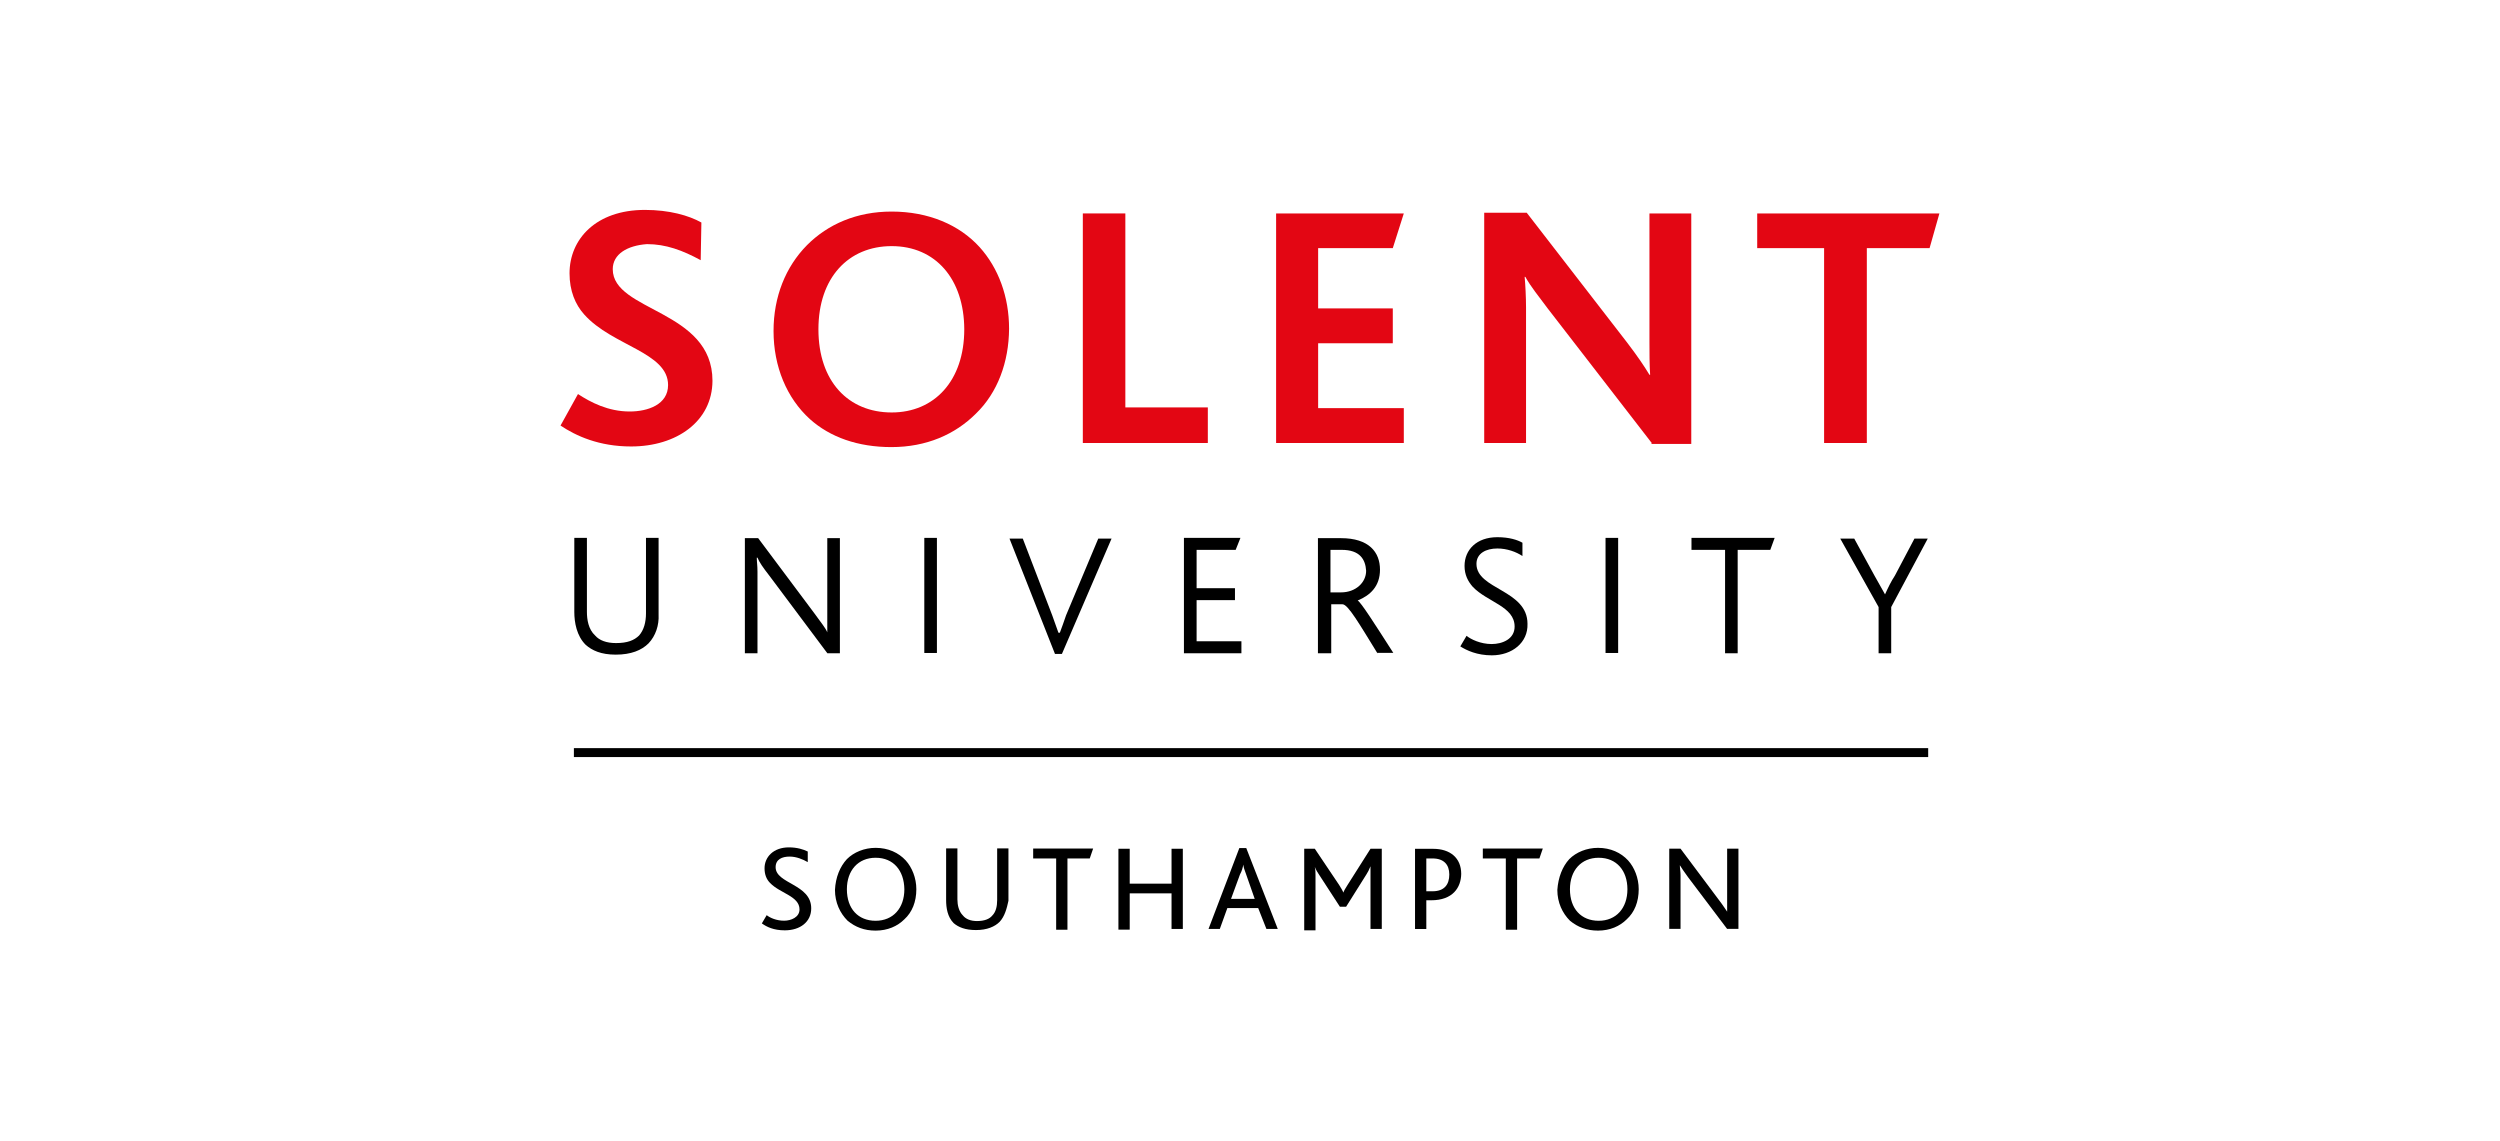 <?xml version="1.0" encoding="utf-8"?>
<!-- Generator: Adobe Illustrator 28.0.0, SVG Export Plug-In . SVG Version: 6.00 Build 0)  -->
<svg version="1.1" xmlns="http://www.w3.org/2000/svg" xmlns:xlink="http://www.w3.org/1999/xlink" x="0px" y="0px"
	 viewBox="0 0 361 164.7" style="enable-background:new 0 0 361 164.7;" xml:space="preserve">
<style type="text/css">
	.st0{fill:#231F20;}
	.st1{fill:#7F4199;}
	.st2{fill:#12294C;}
	.st3{fill:#B11F3D;}
	.st4{fill:#D92B35;}
	.st5{fill:#282425;}
	.st6{fill:#272324;}
	.st7{fill:#272323;}
	.st8{fill:#D92C35;}
	.st9{fill:#262223;}
	.st10{fill:#DA393A;}
	.st11{fill:#DB4541;}
	.st12{fill:#D92733;}
	.st13{fill:#FFF5F1;}
	.st14{fill:#DA413E;}
	.st15{fill:#D93237;}
	.st16{fill:#DA3A3B;}
	.st17{fill-rule:evenodd;clip-rule:evenodd;fill:#312783;}
	.st18{fill:#312783;}
	.st19{fill:#133759;}
	.st20{fill:none;stroke:#FFFFFF;stroke-width:0.74;}
	.st21{fill:#ACDDF7;}
	.st22{fill:#FFCF28;}
	.st23{fill:#FFFFFF;}
	.st24{fill:#E2A122;}
	.st25{fill:#E53421;}
	.st26{fill:#0097D5;}
	.st27{fill:#008A3B;}
	.st28{fill:#85BB25;}
	.st29{fill:#008D3C;}
	.st30{fill:#1B296B;}
	.st31{fill:url(#SVGID_1_);}
	.st32{fill:#2B2A29;}
	.st33{fill-rule:evenodd;clip-rule:evenodd;fill:#231F20;}
	.st34{filter:url(#Adobe_OpacityMaskFilter);}
	.st35{fill-rule:evenodd;clip-rule:evenodd;fill:#FFFFFF;}
	.st36{mask:url(#b_00000147202908081819944540000011123075591543539849_);fill-rule:evenodd;clip-rule:evenodd;fill:#231F20;}
	.st37{filter:url(#Adobe_OpacityMaskFilter_00000152985381691427827780000008570499489468497030_);}
	.st38{mask:url(#d_00000142892558725167343260000008230625351767279511_);fill-rule:evenodd;clip-rule:evenodd;fill:#BD2F37;}
	.st39{filter:url(#Adobe_OpacityMaskFilter_00000047054265252011586410000003631908994241215128_);}
	.st40{mask:url(#f_00000120547196515365468720000012795028362221060998_);fill-rule:evenodd;clip-rule:evenodd;fill:#BD2F37;}
	.st41{fill-rule:evenodd;clip-rule:evenodd;fill:#BD2F37;}
	.st42{filter:url(#Adobe_OpacityMaskFilter_00000103960920980571098790000005281522653194002872_);}
	.st43{mask:url(#h_00000049210890665865852000000008897538758084081078_);fill-rule:evenodd;clip-rule:evenodd;fill:#BD2F37;}
	.st44{fill:#006DA9;}
	.st45{fill:#C6C7C7;}
	.st46{fill:#636373;}
	.st47{fill:#252122;}
	.st48{fill:#262324;}
	.st49{fill:#252223;}
	.st50{fill:#626373;}
	.st51{fill:#2A2627;}
	.st52{fill:#2E2B2C;}
	.st53{fill:#2B2829;}
	.st54{fill:#646474;}
	.st55{fill:#646574;}
	.st56{fill:#2C2A2A;}
	.st57{fill:#666676;}
	.st58{fill:#686877;}
	.st59{fill:#6C6B7A;}
	.st60{fill:#F2F1F2;}
	.st61{fill:#D3D3D7;}
	.st62{fill:#B22526;}
	.st63{fill:#AFB4B9;}
	.st64{fill:#AFB5BA;}
	.st65{fill:#0B0B0B;}
	.st66{fill:#131212;}
	.st67{fill:#070707;}
	.st68{fill:#121212;}
	.st69{fill:#111010;}
	.st70{fill:#141313;}
	.st71{fill:#181716;}
	.st72{fill:#161515;}
	.st73{fill:#B1B6BB;}
	.st74{fill:#FBF3F2;}
	.st75{fill:#F9F5F5;}
	.st76{fill:#FBF2F1;}
	.st77{fill:#EED2D1;}
	.st78{fill:#F3E0DE;}
	.st79{fill:#F4E4E3;}
	.st80{fill:#EFD8D8;}
	.st81{fill:#EAC7C7;}
	.st82{fill:#F5EAEA;}
	.st83{fill:#F5F5F6;}
	.st84{fill:#B32627;}
	.st85{fill:#B32728;}
	.st86{fill:#B42829;}
	.st87{fill:#B83533;}
	.st88{fill:#B7302F;}
	.st89{fill:#1F1C1B;}
	.st90{fill:#F6F6F6;}
	.st91{fill:#FBFCFB;}
	.st92{fill:#C09E2E;}
	.st93{fill:#0D6E9F;}
	.st94{fill:#DD2928;}
	.st95{fill:#C09F2E;}
	.st96{fill:#116E9F;}
	.st97{fill:#DA2727;}
	.st98{fill:#372F24;}
	.st99{fill:#C3A02F;}
	.st100{fill:#090909;}
	.st101{fill:#166A92;}
	.st102{fill:#A19E9E;}
	.st103{fill:#F1F3F5;}
	.st104{fill:#F8F0ED;}
	.st105{fill:#F4F2F0;}
	.st106{fill:#E6E5E4;}
	.st107{fill:#BF2A28;}
	.st108{fill:#CA2727;}
	.st109{fill:#417AA3;}
	.st110{fill:#D64F3A;}
	.st111{fill:#D35946;}
	.st112{fill:#070808;}
	.st113{fill:#0A0A0A;}
	.st114{fill:#090808;}
	.st115{fill:#0E0E0E;}
	.st116{clip-path:url(#SVGID_00000019678846142917206450000001230356952489884853_);fill:#0091B9;}
	.st117{clip-path:url(#SVGID_00000019678846142917206450000001230356952489884853_);fill:#92278F;}
	.st118{fill:#F6F6F9;}
	.st119{fill:#293777;}
	.st120{fill:#35407D;}
	.st121{fill:#F1F2F6;}
	.st122{fill:#EFF0F4;}
	.st123{fill:#ECEDF3;}
	.st124{fill:#F3F3F7;}
	.st125{fill:#F4F3F7;}
	.st126{fill:#F5F5F8;}
	.st127{fill:#BECB30;}
	.st128{fill:#EFEFF4;}
	.st129{fill:#E7E7EE;}
	.st130{fill:#F0F1F6;}
	.st131{fill:#F9F9FB;}
	.st132{fill:#BFCC30;}
	.st133{fill:#26306D;}
	.st134{fill:#28316D;}
	.st135{fill:#27326F;}
	.st136{fill:#26306C;}
	.st137{fill:#2D3B79;}
	.st138{fill:#283877;}
	.st139{fill:#2B3A79;}
	.st140{fill:#293877;}
	.st141{fill:#283776;}
	.st142{fill:#125EA9;}
	.st143{fill:#165FA9;}
	.st144{fill:#1C60AA;}
	.st145{fill:#145FA9;}
	.st146{fill:#1B60A9;}
	.st147{fill:#1860A9;}
	.st148{fill:#195FA9;}
	.st149{fill:#2362AB;}
	.st150{fill:#0D5EA9;}
	.st151{fill:#252021;}
	.st152{fill:#242021;}
	.st153{fill:#232020;}
	.st154{fill:#242122;}
	.st155{fill:#282526;}
	.st156{fill:#EC3226;}
	.st157{fill:#FBFBFA;}
	.st158{fill:#2E2520;}
	.st159{fill:#2C2928;}
	.st160{fill:#F8E014;}
	.st161{fill:#F7DE1B;}
	.st162{fill:#F6DE19;}
	.st163{fill:#E73227;}
	.st164{fill:#0EA38A;}
	.st165{fill:#0BA48B;}
	.st166{fill:#0FA289;}
	.st167{fill:#FBDF14;}
	.st168{fill:#16233D;}
	.st169{fill:url(#SVGID_00000039103509265640110900000002792814254434174379_);}
	.st170{fill:url(#SVGID_00000114031344460305946250000008841701867546886282_);}
	.st171{fill:#0769AE;}
	.st172{fill:#D0CEB0;}
	.st173{fill:#A67941;}
	.st174{fill:#A21E22;}
	.st175{fill:#D21F2F;}
	.st176{fill:#E9E8DE;}
	.st177{fill:#563D3D;}
	.st178{fill:#771113;}
	.st179{fill:#004B6A;}
	.st180{clip-path:url(#SVGID_00000104681346286797587520000010165248286046914214_);}
	.st181{clip-path:url(#SVGID_00000131341312078480422060000015056095694211203762_);fill:#8E6D6A;}
	.st182{fill:none;stroke:#E1087F;stroke-width:0.218;stroke-miterlimit:10;}
	.st183{opacity:0.5;}
	.st184{clip-path:url(#SVGID_00000012447717673446992600000000438080756171768196_);}
	.st185{clip-path:url(#SVGID_00000075139028841248177120000010803400138912563345_);fill:#80252F;}
	.st186{fill:#D1AC61;}
	.st187{fill:none;stroke:#D1AC61;stroke-width:0.871;stroke-miterlimit:10;}
	.st188{clip-path:url(#SVGID_00000148623822949550857830000017976229541682786226_);}
	.st189{clip-path:url(#SVGID_00000117664717298325926270000008939903629490420157_);fill:#80252F;}
	.st190{fill:#D1685A;}
	.st191{clip-path:url(#SVGID_00000180356224774423182860000013300138349187780230_);}
	.st192{clip-path:url(#SVGID_00000168803455421018077270000005455675820133452222_);fill:#80252F;}
	.st193{fill:#173939;}
	.st194{fill:#2F3331;}
	.st195{fill:#64757D;}
	.st196{fill:#E2E3E1;}
	.st197{fill:#7E5B48;}
	.st198{fill:#A57A54;}
	.st199{fill:#ECE3E2;}
	.st200{fill:#3E3C33;}
	.st201{fill:#CC9280;}
	.st202{fill:#733B3C;}
	.st203{fill:#F7EBE7;}
	.st204{fill:#F6E8E5;}
	.st205{fill:#5C3826;}
	.st206{fill:#D0B790;}
	.st207{fill:#93594A;}
	.st208{fill:none;}
	.st209{fill:#B4A69F;}
	.st210{fill:#996C43;}
	.st211{fill:#B58F42;}
	.st212{fill:#F6DDB2;}
	.st213{fill:#008254;}
	.st214{fill:#006B48;}
	.st215{fill:#B78D71;}
	.st216{fill:#E1D080;}
	.st217{fill:#E1C170;}
	.st218{fill:#A1783F;}
	.st219{fill:#231715;}
	.st220{fill:#6A4C43;}
	.st221{fill:#B6B588;}
	.st222{fill:#E5D663;}
	.st223{fill:#F8EE95;}
	.st224{fill:#97663F;}
	.st225{fill:#77624F;}
	.st226{fill:#B4C6C0;}
	.st227{fill:#565E64;}
	.st228{fill:#D5D9D5;}
	.st229{fill:#A1A792;}
	.st230{fill:#AEA278;}
	.st231{fill:#576868;}
	.st232{fill:#6F929A;}
	.st233{fill:#173636;}
	.st234{fill:#EFEEED;}
	.st235{fill:#36403D;}
	.st236{fill:#A2393A;}
	.st237{fill:#CEBB7C;}
	.st238{fill:#E7E2C9;}
	.st239{fill:#71573A;}
	.st240{fill:#9A753D;}
	.st241{fill:#C39892;}
	.st242{fill:#C8A59C;}
	.st243{fill:#97615F;}
	.st244{fill:#BB8989;}
	.st245{fill:#68736D;}
	.st246{fill:#EAEDE8;}
	.st247{fill:#6C7E81;}
	.st248{fill:#ABBBB4;}
	.st249{fill:#0181BE;}
	.st250{fill:#056DB4;}
	.st251{fill:#8EB7CD;}
	.st252{fill:#C6E0EC;}
	.st253{fill:#BF782A;}
	.st254{fill:#4F424D;}
	.st255{fill:#74687E;}
	.st256{fill:#9C979C;}
	.st257{fill:#7E5A37;}
	.st258{fill:#0C5FAB;}
	.st259{fill:#213C75;}
	.st260{fill:#3177AB;}
	.st261{fill:#988161;}
	.st262{fill:#922F6C;}
	.st263{fill:#BE82A6;}
	.st264{fill:#656768;}
	.st265{fill:#083E62;}
	.st266{fill:#932F6C;}
	.st267{fill:#AD628F;}
	.st268{fill:#31006B;}
	.st269{fill:#3A4147;}
	.st270{fill:#002D55;}
	.st271{fill:#252C6A;}
	.st272{fill:#46C1BE;}
	.st273{fill:#333132;}
	.st274{fill:#0A0B0B;}
	.st275{fill:#161616;}
	.st276{fill:#0D0E0E;}
	.st277{fill:#0B0C0C;}
	.st278{fill:#0F0F10;}
	.st279{fill:#100F0F;}
	.st280{fill:#131413;}
	.st281{fill:#EFEDED;}
	.st282{fill:#D23B27;}
	.st283{fill:#1863A3;}
	.st284{fill:#1361A4;}
	.st285{fill:#E5D485;}
	.st286{fill:#DECE88;}
	.st287{fill:#959CB3;}
	.st288{fill:#E4D283;}
	.st289{fill:#E0CE85;}
	.st290{fill:#E1D286;}
	.st291{fill:#1A91D0;}
	.st292{fill:#381435;}
	.st293{fill:#612262;}
	.st294{fill:#632463;}
	.st295{fill:#0C7FA8;}
	.st296{fill:#535659;}
	.st297{fill:#535658;}
	.st298{fill:#56595A;}
	.st299{fill:#525557;}
	.st300{fill:#545759;}
	.st301{fill:#57585B;}
	.st302{fill:#5A5B5D;}
	.st303{fill:#015FBB;}
	.st304{fill:#3E5BC6;}
	.st305{fill:#5D6972;}
	.st306{fill:#BA2632;}
	.st307{fill:#BA2532;}
	.st308{fill:#5E6973;}
	.st309{fill:#5E6B76;}
	.st310{fill:#5F6B74;}
	.st311{fill:#F4F2F1;}
	.st312{fill:#F9F2F3;}
	.st313{fill:#F9F1F1;}
	.st314{fill:#F9F0EF;}
	.st315{fill:#F2EDEC;}
	.st316{fill:#EDE2E2;}
	.st317{fill:#F1EAE9;}
	.st318{fill:#BA2533;}
	.st319{fill:#232F60;}
	.st320{fill:#000F4D;}
	.st321{fill:#203232;}
	.st322{fill:#B39250;}
	.st323{fill:#1D3762;}
	.st324{fill:#B49554;}
	.st325{fill:#D9CAAB;}
	.st326{fill:#E2DCCA;}
	.st327{fill:#B39351;}
	.st328{fill:#1E3662;}
	.st329{fill:#1F3662;}
	.st330{fill:#223764;}
	.st331{fill:#B39253;}
	.st332{fill:#243B67;}
	.st333{fill:#E1D7C1;}
	.st334{fill:#BFBECA;}
	.st335{fill:#FFF8F3;}
	.st336{fill:#9C9BB0;}
	.st337{fill:#19385E;}
	.st338{fill:#18365C;}
	.st339{fill:#B7263C;}
	.st340{fill:#17365C;}
	.st341{fill:#15365B;}
	.st342{fill:#19385D;}
	.st343{fill:#B7243F;}
	.st344{fill:#1A3A5E;}
	.st345{fill:#BC384C;}
	.st346{fill:#1E3F63;}
	.st347{fill:#264467;}
	.st348{fill:#2F5172;}
	.st349{fill:#E52353;}
	.st350{fill:#211F1D;}
	.st351{fill:#282725;}
	.st352{fill:#262523;}
	.st353{fill:#2B2A28;}
	.st354{fill:#252422;}
	.st355{fill:#E02426;}
	.st356{fill:#5690CB;}
	.st357{fill:#BD7129;}
	.st358{fill:#BD732B;}
	.st359{fill:#E09E25;}
	.st360{fill:#D38C28;}
	.st361{fill:#F7BF15;}
	.st362{fill:#C37B33;}
	.st363{fill:#EBAD1F;}
	.st364{fill:#C27829;}
	.st365{fill:#F5BD17;}
	.st366{fill:#B55227;}
	.st367{fill:#B02E24;}
	.st368{fill:#205697;}
	.st369{fill:#F6F5F4;}
	.st370{fill:#CD8529;}
	.st371{fill:#F8F8F7;}
	.st372{fill:#C88029;}
	.st373{fill:#DDDDDC;}
	.st374{fill:#C3C2C2;}
	.st375{fill:#363635;}
	.st376{fill:#D2D2D2;}
	.st377{fill:#EDEDED;}
	.st378{fill:#CCCBCB;}
	.st379{fill:#2C2C6F;}
	.st380{fill:#2D2D6F;}
	.st381{fill:#EC3427;}
	.st382{fill:#ED3828;}
	.st383{fill:#2E2E70;}
	.st384{fill:#ED3B29;}
	.st385{fill:#ED3928;}
	.st386{fill:#EC3728;}
	.st387{fill:url(#SVGID_00000025430413653676710080000008110503059938228407_);}
	.st388{fill:url(#SVGID_00000093870758253442326630000001453949964076454016_);}
	.st389{fill:url(#SVGID_00000037661982104333241920000013523918216287062418_);}
	.st390{fill:url(#SVGID_00000176728904627655145650000016168493832508287149_);}
	.st391{fill:url(#SVGID_00000070813256268070924640000006519995083395245754_);}
	.st392{fill:url(#SVGID_00000054247300928399733870000018238551306390788019_);}
	.st393{fill:url(#SVGID_00000021102720558292894070000007969175491292059011_);}
	.st394{fill:url(#SVGID_00000168107837691070734310000006973614521660796313_);}
	.st395{fill:url(#SVGID_00000156568297113771484760000014765185827825463463_);}
	.st396{fill:url(#SVGID_00000018204976022468826640000015420700187931082137_);}
	.st397{fill:url(#SVGID_00000092453820771880920970000000349636800286461316_);}
	.st398{fill:url(#SVGID_00000157310076124958522990000015343356586541973437_);}
	.st399{fill:url(#SVGID_00000044884204691002109300000004245066600821143690_);}
	.st400{fill:url(#SVGID_00000096738731478619769100000017282482104459416986_);}
	.st401{fill:url(#SVGID_00000142895236338093454220000016703792847097945736_);}
	.st402{fill:url(#SVGID_00000107554669667708307010000012755145053293011337_);}
	.st403{fill:url(#SVGID_00000132773206274028686040000013116248592031876521_);}
	.st404{fill:url(#SVGID_00000123411561554125220540000012453530441957592235_);}
	.st405{fill:url(#SVGID_00000024723494057198676480000016249215579078184592_);}
	.st406{fill:url(#SVGID_00000126297182089820022170000001563937869254653581_);}
	.st407{fill:url(#SVGID_00000026161546682718111780000014903561158122263475_);}
	.st408{fill:url(#SVGID_00000180337712900362871970000009636702354552167610_);}
	.st409{fill:#3B3536;}
	.st410{fill:#292525;}
	.st411{fill:#2F2A2B;}
	.st412{fill:#332E2E;}
	.st413{fill:#2B2728;}
	.st414{fill:#F6F5F5;}
	.st415{fill:#F5F4F4;}
	.st416{fill:#3178BB;}
	.st417{fill:#2E2C2D;}
	.st418{fill:#292627;}
	.st419{fill:#2D2B2C;}
	.st420{fill:#2C292A;}
	.st421{fill:#323031;}
	.st422{fill:#312F30;}
	.st423{fill:#333133;}
	.st424{fill:#302D2F;}
	.st425{fill:#3B3A3C;}
	.st426{fill:#FBFBFB;}
	.st427{fill:#E12728;}
	.st428{fill:#1F1D1D;}
	.st429{fill:#1E1C1C;}
	.st430{fill:#222020;}
	.st431{fill:#232222;}
	.st432{fill:#0A0A09;}
	.st433{fill:#686564;}
	.st434{fill:#1A1918;}
	.st435{fill:#181717;}
	.st436{fill:#201F1F;}
	.st437{fill:#1C1B1B;}
	.st438{fill:#1B1919;}
	.st439{fill:#201E1E;}
	.st440{fill:#151414;}
	.st441{fill:#2A2828;}
	.st442{fill:#FBF2F0;}
	.st443{fill:#FBF1F0;}
	.st444{fill:#FAECE9;}
	.st445{fill:#FBF0ED;}
	.st446{fill:#E1312D;}
	.st447{fill:#163C65;}
	.st448{fill:#173C65;}
	.st449{fill:#535F80;}
	.st450{fill:#7E87A2;}
	.st451{fill:#9DA0B5;}
	.st452{fill:#183D66;}
	.st453{fill:#183C65;}
	.st454{fill:#143C65;}
	.st455{fill:#193D66;}
	.st456{fill:#173D65;}
	.st457{fill:#FBF9FA;}
	.st458{fill:#FBFCFF;}
	.st459{fill:#D92238;}
	.st460{fill:#D92237;}
	.st461{fill:#D92338;}
	.st462{fill:#FCF1EF;}
	.st463{fill:#FAEDEA;}
	.st464{fill:#E12226;}
	.st465{fill:#E12527;}
	.st466{fill:#E12427;}
	.st467{fill:#E02026;}
	.st468{fill:#E02828;}
	.st469{fill:#FFF9F8;}
	.st470{fill:#FFF5F3;}
	.st471{fill:#FFF4F1;}
	.st472{fill:#FFF6F3;}
	.st473{fill:#FFF2ED;}
	.st474{fill:#FCE6E0;}
	.st475{fill:#E1332D;}
	.st476{fill:#F9DBD2;}
	.st477{fill:#FAE2DA;}
	.st478{fill:#F9D7CB;}
	.st479{fill:#FCEFEA;}
	.st480{fill:#F4B4AD;}
	.st481{fill:#E02B2A;}
	.st482{fill:#E13B32;}
	.st483{fill:#E13630;}
	.st484{fill:#EC7B7B;}
	.st485{fill:#722A79;}
	.st486{fill:#722B79;}
	.st487{fill:#AB96AE;}
	.st488{fill:#AC97AE;}
	.st489{fill:#AB97AE;}
	.st490{fill:#742E7A;}
	.st491{fill:#732F7A;}
	.st492{fill:#75327C;}
	.st493{fill:#FBF9FB;}
	.st494{fill:#F9F6F9;}
	.st495{fill:#F9F7FA;}
	.st496{fill:#FBF8FA;}
	.st497{fill:#F7F4F8;}
	.st498{fill:#E92625;}
	.st499{fill:#200806;}
	.st500{fill:#1D1D1D;}
	.st501{fill:#F6E215;}
	.st502{fill:#D24026;}
	.st503{fill:#ED3A24;}
	.st504{fill:#EE4923;}
	.st505{fill:#471211;}
	.st506{fill:#EF5822;}
	.st507{fill:#F06822;}
	.st508{fill:#5D0E0D;}
	.st509{fill:#F58B1E;}
	.st510{fill:#FBB813;}
	.st511{fill:#341110;}
	.st512{fill:#F7D90F;}
	.st513{fill:#CA2126;}
	.st514{fill:#981B1E;}
	.st515{fill:#F38020;}
	.st516{fill:#FAB016;}
	.st517{fill:#D52126;}
	.st518{fill:#F8A01B;}
	.st519{fill:#89191A;}
	.st520{fill:#B92025;}
	.st521{fill:#F9CA0F;}
	.st522{fill:#F17321;}
	.st523{fill:#A51E22;}
	.st524{fill:#751213;}
	.st525{fill:#F6961D;}
	.st526{fill:#E05C25;}
	.st527{fill:#28266B;}
	.st528{fill:#EC282B;}
	.st529{fill:#F8F7F9;}
	.st530{fill:#F7F7FA;}
	.st531{fill:#F6F6FA;}
	.st532{fill:#F5F4F7;}
	.st533{fill:#F8F8FB;}
	.st534{fill:#F1F1F5;}
	.st535{fill:#F2F2F7;}
	.st536{fill:#EFEEF3;}
	.st537{fill:#F1F0F5;}
	.st538{fill:#ECEBF2;}
	.st539{fill:#211C58;}
	.st540{fill:#1F1A51;}
	.st541{fill:#1E184F;}
	.st542{fill:#FFF6F5;}
	.st543{fill:#29266B;}
	.st544{fill:#2B296D;}
	.st545{fill:#EC2A2C;}
	.st546{fill:#EC2B2D;}
	.st547{fill:#FFF8F7;}
	.st548{fill:#E75253;}
	.st549{fill:#E33C3A;}
	.st550{fill:#EA4343;}
	.st551{fill:#E24748;}
	.st552{fill:#EB1C24;}
	.st553{fill:#3C3C3E;}
	.st554{fill:#3D3D3F;}
	.st555{fill:#404042;}
	.st556{fill:#3E3E40;}
	.st557{fill:#3F3E40;}
	.st558{fill:#3B3B3D;}
	.st559{fill:#3B3C3D;}
	.st560{fill:#444445;}
	.st561{fill:#393A3C;}
	.st562{fill:#3C3C3D;}
	.st563{fill:#3A3A3C;}
	.st564{fill:#4F4E4F;}
	.st565{fill:#3A3B3D;}
	.st566{fill:#38383A;}
	.st567{fill:#1A170F;}
	.st568{fill:#050505;}
	.st569{fill:#9D9EA2;}
	.st570{fill:#F38667;}
	.st571{fill:#D29F2B;}
	.st572{fill:#6F7074;}
	.st573{fill:#8D5540;}
	.st574{fill:#E2BD71;}
	.st575{fill:#ECD5A3;}
	.st576{fill:#EED8AB;}
	.st577{fill:#EACC8F;}
	.st578{fill:#9F8340;}
	.st579{fill:#E7C785;}
	.st580{fill:#E4C27D;}
	.st581{fill:#EACD94;}
	.st582{fill:#DFB65E;}
	.st583{fill:#CC9B2A;}
	.st584{fill:#D9AB42;}
	.st585{fill:#DCBB7A;}
	.st586{fill:#221D17;}
	.st587{fill:#B0B1B4;}
	.st588{fill:#F5EBD2;}
	.st589{fill:#E8E8E7;}
	.st590{fill:#BABBBF;}
	.st591{fill:#E85637;}
	.st592{fill:#848588;}
	.st593{fill:#ED373F;}
	.st594{fill:#1465A0;}
	.st595{fill:#1866A1;}
	.st596{fill:#1065A0;}
	.st597{fill:#0D65A0;}
	.st598{fill:#1265A0;}
	.st599{fill:#1B66A1;}
	.st600{fill:#1966A1;}
	.st601{fill:#1666A1;}
	.st602{fill:#2D357A;}
	.st603{fill:#B1862E;}
	.st604{fill:#363E7E;}
	.st605{fill:#333C7D;}
	.st606{fill:#A78238;}
	.st607{fill:#2F387A;}
	.st608{fill:#A27B2F;}
	.st609{fill:#343C80;}
	.st610{fill:#2D337E;}
	.st611{fill:#3B4480;}
	.st612{fill:#394284;}
	.st613{fill:#2B3474;}
	.st614{fill:#4E568C;}
	.st615{fill:#2F3780;}
	.st616{fill:#313876;}
	.st617{fill:#565E9A;}
	.st618{fill:#5E638E;}
	.st619{fill:#BB9D5D;}
	.st620{fill:#F4F3F5;}
	.st621{fill:#EDEDF0;}
	.st622{fill:#E4E3E6;}
	.st623{fill:#A7A4BF;}
	.st624{fill:#C7C8D7;}
	.st625{fill:#3D4273;}
	.st626{fill:#8D8AB3;}
	.st627{fill:#2C3380;}
	.st628{fill:#303650;}
	.st629{fill:#F9F9F9;}
	.st630{fill:#525455;}
	.st631{fill:#B1B2B1;}
	.st632{fill:#4FAF49;}
	.st633{fill:#55B04B;}
	.st634{fill:#4FAD48;}
	.st635{fill:#6FB55F;}
	.st636{fill:#66B65B;}
	.st637{fill:#50AF4A;}
	.st638{fill:#51AF49;}
	.st639{fill:#52B04A;}
	.st640{fill:#51AF4A;}
	.st641{fill:#52AF4A;}
	.st642{fill:#7FC077;}
	.st643{fill:#61B254;}
	.st644{fill:#59B14F;}
	.st645{fill:#58B14E;}
	.st646{fill:#C64128;}
	.st647{fill:#C64228;}
	.st648{fill:#0A243E;}
	.st649{fill:#0F2640;}
	.st650{fill:#0E253F;}
	.st651{fill:#0C253F;}
	.st652{fill:#0D263F;}
	.st653{fill:#102740;}
	.st654{fill:#112740;}
	.st655{fill:#122841;}
	.st656{fill:#132841;}
	.st657{fill:#3B444D;}
	.st658{fill:#3A434C;}
	.st659{fill:#39424B;}
	.st660{fill:#404750;}
	.st661{fill:#404851;}
	.st662{fill:#424951;}
	.st663{fill:#454C55;}
	.st664{fill:#3F4750;}
	.st665{fill:#414951;}
	.st666{fill:#434A52;}
	.st667{fill:#F0EFEF;}
	.st668{fill:#F1F0F1;}
	.st669{fill:#464D56;}
	.st670{fill:#221A18;}
	.st671{fill:#AD2581;}
	.st672{fill:#F8F8F8;}
	.st673{fill:#E31F24;}
	.st674{fill:#AA2480;}
	.st675{fill:#E6CE1B;}
	.st676{fill:#E01F24;}
	.st677{fill:#7E7E7E;}
	.st678{fill:#F2F1F1;}
	.st679{fill:#374C9B;}
	.st680{fill:#ECEBEA;}
	.st681{fill:#E8D019;}
	.st682{fill:#2A051F;}
	.st683{fill:#E3E2E2;}
	.st684{fill:#A6247E;}
	.st685{fill:#D91F24;}
	.st686{fill:#0E8944;}
	.st687{fill:#E1CA1D;}
	.st688{fill:#DBC623;}
	.st689{fill:#393513;}
	.st690{fill:#382726;}
	.st691{fill:#CBB829;}
	.st692{fill:#9E2378;}
	.st693{fill:#CFCFCE;}
	.st694{fill:#3D3E3E;}
	.st695{fill:#323333;}
	.st696{fill:#272010;}
	.st697{fill:#370800;}
	.st698{fill:#F4F4F4;}
	.st699{fill:#222223;}
	.st700{fill:#100E0E;}
	.st701{fill:#2E2E2F;}
	.st702{fill:#171616;}
	.st703{fill:#4D4D4F;}
	.st704{fill:#39393A;}
	.st705{fill:#666769;}
	.st706{fill:#B8BABA;}
	.st707{fill:#808183;}
	.st708{fill:#444446;}
	.st709{fill:#626365;}
	.st710{fill:#6C6D6F;}
	.st711{fill:#909293;}
	.st712{fill:#9A9C9D;}
	.st713{fill:#545355;}
	.st714{fill:#D9DADA;}
	.st715{fill:#7C7D7E;}
	.st716{fill:#757678;}
	.st717{fill:#5B5B5D;}
	.st718{fill:#87898A;}
	.st719{fill:#E0E0E0;}
	.st720{fill:#AEB0B1;}
	.st721{fill:#CACBCC;}
	.st722{fill:#A2A4A6;}
	.st723{fill:#D1D2D2;}
	.st724{fill:#E8E8E8;}
	.st725{fill:#EFEEEE;}
	.st726{fill:#C2C3C4;}
	.st727{fill:#113E5E;}
	.st728{fill:#1E9CD7;}
	.st729{fill:#123E5E;}
	.st730{fill:#184060;}
	.st731{fill:#244564;}
	.st732{fill:#2B4968;}
	.st733{fill:#304B6A;}
	.st734{fill:#284766;}
	.st735{fill:#435774;}
	.st736{fill:#50607C;}
	.st737{fill:#364E6D;}
	.st738{fill:#3C5270;}
	.st739{fill:#EEEEF1;}
	.st740{fill:#F6F5F7;}
	.st741{fill:#009D6E;}
	.st742{fill:#0E3836;}
	.st743{fill:#113936;}
	.st744{fill:#123937;}
	.st745{fill:#0F3836;}
	.st746{fill:#109F71;}
	.st747{fill:#113937;}
	.st748{fill:#0A9F70;}
	.st749{fill:#143A38;}
	.st750{fill:#14A072;}
	.st751{fill:#133A37;}
	.st752{fill:#0D3835;}
	.st753{fill:#FFC40A;}
	.st754{fill:#DA1F32;}
	.st755{fill:none;stroke:#FFFFFF;stroke-width:0.139;stroke-miterlimit:3.864;}
	.st756{fill:none;stroke:#FFFFFF;stroke-width:0.039;stroke-miterlimit:3.864;}
	.st757{fill:#232F65;}
	.st758{fill-rule:evenodd;clip-rule:evenodd;fill:#232F65;}
	.st759{fill-rule:evenodd;clip-rule:evenodd;fill:#FAB023;}
	.st760{fill:#612466;}
	.st761{fill:#211E1F;}
	.st762{fill:#642972;}
	.st763{fill:#CD2027;}
	.st764{fill:#221F1F;}
	.st765{fill:#F3C719;}
	.st766{fill:#A8AAAC;}
	.st767{fill:#067FAE;}
	.st768{fill:#BB2126;}
	.st769{fill:#E2087E;}
	.st770{fill:#7E2988;}
	.st771{fill:#C21E5C;}
	.st772{fill:#ED2F23;}
	.st773{fill-rule:evenodd;clip-rule:evenodd;fill:#942130;}
	.st774{fill-rule:evenodd;clip-rule:evenodd;fill:#F6FBFD;}
	.st775{fill:#1D1D1B;}
	.st776{fill:#E5263F;}
	.st777{fill:#002147;}
	.st778{fill:#A01C31;}
	.st779{fill:#D4942B;}
	.st780{fill-rule:evenodd;clip-rule:evenodd;}
	.st781{fill:#C82127;}
	.st782{fill:#F5C912;}
	.st783{fill:#B2B2B2;}
	.st784{fill:#CC353A;}
	.st785{fill:#232743;}
	.st786{fill:#212740;}
	.st787{fill:none;stroke:#231F20;stroke-miterlimit:10;}
	.st788{fill:#1E1B1A;}
	.st789{fill:#F5B219;}
	.st790{fill:#B7212C;}
	.st791{fill:#F1B11A;}
	.st792{fill:#B5212C;}
	.st793{fill:#31200A;}
	.st794{fill:#EFAF1B;}
	.st795{fill:#EEAD1D;}
	.st796{fill:#2F281A;}
	.st797{fill:#342C1A;}
	.st798{fill:#EAE8E8;}
	.st799{fill:#DDDCDB;}
	.st800{fill:#222120;}
	.st801{fill:#3B3C3C;}
	.st802{fill:#D59B22;}
	.st803{fill:#B3202B;}
	.st804{fill:#311509;}
	.st805{fill:#271206;}
	.st806{fill:#AC202A;}
	.st807{fill:#39180B;}
	.st808{fill:#462612;}
	.st809{fill:#E7A81F;}
	.st810{fill:#543F16;}
	.st811{fill:#01043B;}
	.st812{fill:#FFFAF8;}
	.st813{fill:#FFF9F6;}
	.st814{fill:#FFF8F6;}
	.st815{fill:#FBF3F0;}
	.st816{fill:#FBEEEB;}
	.st817{fill:#FBF1EF;}
	.st818{fill:#FFFBF9;}
	.st819{fill:#F9F1ED;}
	.st820{fill:#FBF1ED;}
	.st821{fill:#F9EBE8;}
	.st822{fill:#F9F0ED;}
	.st823{fill:#FBF1EE;}
	.st824{fill:#FBF6F4;}
	.st825{fill:#F9EEEB;}
	.st826{fill:#FBF7F5;}
	.st827{fill:#FAECE8;}
	.st828{fill:#FBF3F1;}
	.st829{fill:#FCEDEB;}
	.st830{fill:#E12A2A;}
	.st831{fill:#E12B2B;}
	.st832{fill:#E12327;}
	.st833{fill:#E12528;}
	.st834{fill:#E22F2F;}
	.st835{fill:#003B4A;}
	.st836{fill:#E30613;}
	.st837{fill:#003DA6;}
	.st838{fill:#130F3D;}
	.st839{fill:#005192;}
	.st840{fill:#CE0E2D;}
	.st841{fill:#2D2A26;}
	.st842{fill:#D82D2E;}
	.st843{fill:#542360;}
	.st844{fill:#292644;}
	.st845{clip-path:url(#SVGID_00000068652423734673144400000000342492712175137716_);}
	.st846{clip-path:url(#SVGID_00000095302473232199803700000002502593136431810228_);fill:#231F20;}
	.st847{fill:#EC3225;}
	.st848{fill:#22205F;}
	.st849{fill-rule:evenodd;clip-rule:evenodd;fill:#22205F;}
	.st850{clip-path:url(#SVGID_00000121250369915372293190000017729891719912622256_);}
	.st851{fill:#D63A4A;}
	.st852{fill:#F37021;}
	.st853{fill:#1C2B39;}
	.st854{clip-path:url(#SVGID_00000083082983520455891430000005977925128240902557_);fill:#FFFFFF;}
	.st855{clip-path:url(#SVGID_00000004538021769867574940000000299534237951988110_);fill:#FFFFFF;}
	.st856{fill:#224492;}
	.st857{fill:#234593;}
	.st858{fill:#322A29;}
	.st859{fill:#244694;}
	.st860{fill:#7185BB;}
	.st861{fill:#EB2A26;}
	.st862{fill:#21428D;}
	.st863{fill:#F1A933;}
	.st864{fill:#E72A26;}
	.st865{fill:#F2F0F0;}
	.st866{fill:#F7D0C1;}
	.st867{fill:#4B4748;}
	.st868{fill:#CFCBCB;}
	.st869{fill:#A1A1A1;}
	.st870{fill:#DEDCDC;}
	.st871{fill:#80AD3F;}
	.st872{fill:#DC9A32;}
	.st873{fill:#65863E;}
	.st874{fill:#494A58;}
	.st875{fill:#DC2B27;}
	.st876{fill:#7A372F;}
	.st877{fill:#97743C;}
	.st878{fill:#807E7E;}
	.st879{fill:#686666;}
	.st880{fill:#253D7E;}
	.st881{fill:#30337E;}
	.st882{fill:#2CA8E0;}
	.st883{fill:#01A44E;}
	.st884{fill:#FAEC21;}
	.st885{fill:#EA2027;}
	.st886{fill:#704B9C;}
</style>
<g id="Layer_2">
</g>
<g id="Layer_1">
	<g>
		<g>
			<path d="M113.33,134.34c-1.63,0-2.62-0.5-3.32-1l0.7-1.19c0.5,0.4,1.43,0.8,2.52,0.8c1,0,2.22-0.5,2.22-1.63
				c0-1.92-2.82-2.32-4.25-3.82c-0.5-0.5-0.8-1.19-0.8-2.12c0-1.63,1.29-3.02,3.52-3.02c1.19,0,2.12,0.3,2.72,0.6v1.53
				c-0.7-0.4-1.63-0.8-2.62-0.8c-1.09,0-2.02,0.4-2.02,1.53c0,2.42,5.14,2.42,5.14,5.94C117.15,133.11,115.55,134.34,113.33,134.34z
				"/>
			<path d="M122.29,124.06c1-1,2.52-1.63,4.15-1.63c1.82,0,3.32,0.7,4.35,1.82c0.9,1,1.53,2.52,1.53,4.15c0,1.82-0.6,3.32-1.73,4.35
				c-1,1-2.42,1.63-4.15,1.63c-1.63,0-2.92-0.5-4.05-1.43c-1.09-1.09-1.82-2.62-1.82-4.45
				C120.66,126.68,121.29,125.15,122.29,124.06z M126.44,123.86c-2.52,0-4.15,1.82-4.15,4.55c0,2.82,1.63,4.55,4.15,4.55
				c2.52,0,4.15-1.82,4.15-4.55C130.55,125.75,129.06,123.86,126.44,123.86z"/>
			<path d="M144.35,133.11c-0.7,0.7-1.82,1.19-3.42,1.19c-1.53,0-2.52-0.4-3.22-1c-0.9-0.9-1.09-2.22-1.09-3.32v-7.47h1.63v7.37
				c0,0.8,0.2,1.73,0.8,2.32c0.4,0.5,1.09,0.8,2.02,0.8c1.09,0,1.82-0.3,2.22-0.8c0.5-0.5,0.7-1.29,0.7-2.22v-7.47h1.63v7.56
				C145.38,131.19,145.08,132.32,144.35,133.11z"/>
			<path d="M157.36,123.96h-3.22v10.29h-1.63v-10.29h-3.32v-1.43h8.66L157.36,123.96z"/>
			<path d="M169.17,134.14V129h-6.04v5.24h-1.63v-11.68h1.63v5.04h6.04v-5.04h1.63v11.58H169.17L169.17,134.14z"/>
			<path d="M182.87,134.14l-1.19-3.02h-4.45l-1.09,3.02h-1.63l4.45-11.68h1l4.55,11.68H182.87z M179.95,126.28
				c-0.2-0.6-0.4-1-0.4-1.43l0,0c-0.1,0.4-0.2,0.9-0.5,1.43l-1.29,3.52h3.42L179.95,126.28z"/>
			<path d="M197.9,134.14v-7.86c0-0.4,0-0.7,0-1.19l0,0c-0.2,0.5-0.4,0.9-0.6,1.19l-2.92,4.65h-0.9l-3.02-4.65
				c-0.2-0.3-0.4-0.6-0.6-1.09l0,0c0.1,0.5,0.1,0.8,0.1,1.19v7.96h-1.63v-11.78h1.53l3.52,5.24c0.3,0.5,0.5,0.8,0.6,1.09l0,0
				c0.1-0.3,0.3-0.6,0.6-1.09l3.32-5.24h1.63v11.58H197.9z"/>
			<path d="M206.66,130h-0.7v4.15h-1.63v-11.58h2.62c2.42,0,4.05,1.29,4.05,3.62C210.97,128.17,209.78,130,206.66,130z
				 M206.86,123.96h-0.9v4.74h0.9c1.73,0,2.42-1,2.42-2.42C209.28,124.85,208.49,123.96,206.86,123.96z"/>
			<path d="M222.29,123.96h-3.22v10.29h-1.63v-10.29h-3.32v-1.43h8.66L222.29,123.96z"/>
			<path d="M226.6,124.06c1-1,2.52-1.63,4.15-1.63c1.82,0,3.32,0.7,4.35,1.82c0.9,1,1.53,2.52,1.53,4.15c0,1.82-0.6,3.32-1.73,4.35
				c-1,1-2.42,1.63-4.15,1.63c-1.63,0-2.92-0.5-4.05-1.43c-1.09-1.09-1.82-2.62-1.82-4.45C225.01,126.68,225.61,125.15,226.6,124.06
				z M230.85,123.86c-2.52,0-4.15,1.82-4.15,4.55c0,2.82,1.63,4.55,4.15,4.55c2.52,0,4.15-1.82,4.15-4.55
				C235,125.75,233.47,123.86,230.85,123.86z"/>
			<path d="M249.4,134.14l-5.64-7.47c-0.6-0.8-0.9-1.29-1.19-1.73l0,0c0,0.4,0.1,0.9,0.1,1.43v7.76h-1.63v-11.58h1.63l5.44,7.27
				c0.7,0.9,1,1.43,1.29,1.82l0,0c0-0.4,0-0.9,0-1.53v-7.56h1.63v11.58H249.4L249.4,134.14z"/>
		</g>
		<g>
			<path d="M93.65,92.9c-1,1-2.52,1.63-4.74,1.63c-2.12,0-3.42-0.6-4.35-1.43c-1.29-1.29-1.63-3.22-1.63-4.74V77.67h1.82v10.68
				c0,1.09,0.2,2.52,1.19,3.42c0.6,0.7,1.63,1.09,3.02,1.09c1.63,0,2.62-0.4,3.32-1.09c0.7-0.8,1-1.92,1-3.22V77.67h1.82v11.08
				C95.18,90.28,94.68,91.81,93.65,92.9"/>
			<path d="M119.47,94.33l-8.36-11.18c-1-1.29-1.43-1.92-1.73-2.62h-0.1c0,0.6,0.1,1.09,0.1,2.02v11.78h-1.82V77.71h1.92l8.06,10.78
				c1.09,1.53,1.63,2.12,1.92,2.82l0,0c0-0.6,0-1.09,0-2.02V77.71h1.82v16.62H119.47z"/>
			<rect x="133.47" y="77.67" width="1.82" height="16.62"/>
			<path d="M153.34,94.43h-1l-6.57-16.66h1.92l4.25,11.08c0.3,0.8,0.6,1.73,0.9,2.52h0.2c0.3-0.8,0.6-1.63,0.9-2.52l4.65-11.08h1.92
				L153.34,94.43z"/>
			<polygon points="170.96,94.33 170.96,77.67 179.12,77.67 178.43,79.4 172.79,79.4 172.79,84.94 178.33,84.94 178.33,86.66 
				172.79,86.66 172.79,92.6 179.26,92.6 179.26,94.33 			"/>
			<path d="M198.9,94.33c-2.62-4.25-4.25-7.07-5.04-7.07h-1.63v7.07h-1.92V77.71h3.32c4.05,0,5.64,2.02,5.64,4.55
				c0,2.42-1.43,3.72-3.22,4.45l0,0c0.5,0.3,2.42,3.32,5.14,7.56h-2.32v0.07H198.9z M193.75,79.4h-1.63v6.14h1.53
				c2.12,0,3.62-1.43,3.62-3.12C197.17,80.79,196.38,79.4,193.75,79.4"/>
			<path d="M215.42,94.63c-2.12,0-3.62-0.7-4.55-1.29l0.9-1.53c0.6,0.5,2.02,1.19,3.62,1.19c1.53,0,3.32-0.7,3.32-2.52
				c0-2.92-3.92-3.52-6.04-5.74c-0.7-0.8-1.19-1.73-1.19-3.02c0-2.32,1.73-4.15,4.74-4.15c1.73,0,2.92,0.4,3.62,0.8v1.92
				c-0.9-0.6-2.22-1.09-3.62-1.09c-1.63,0-3.02,0.7-3.02,2.22c0,3.72,7.37,3.72,7.37,8.66C220.66,92.8,218.34,94.63,215.42,94.63"/>
			<rect x="231.84" y="77.67" width="1.82" height="16.62"/>
			<polygon points="255.63,79.4 250.92,79.4 250.92,94.33 249.1,94.33 249.1,79.4 244.25,79.4 244.25,77.67 256.26,77.67 			"/>
			<path d="M273.09,87.66v6.67h-1.82v-6.67l-5.54-9.89h2.02l2.92,5.34c0.5,0.9,1.09,1.92,1.53,2.72l0,0c0.4-0.9,0.9-1.92,1.43-2.72
				l2.82-5.34h1.92L273.09,87.66z"/>
			<path class="st836" d="M91.13,64.47c-4.65,0-7.96-1.53-10.19-3.02l2.52-4.55c1.82,1.19,4.35,2.52,7.47,2.52
				c2.62,0,5.54-1,5.54-3.82c0-4.74-8.06-5.64-12.11-10.19c-1.29-1.43-2.12-3.42-2.12-5.94c0-4.94,3.82-9.16,10.88-9.16
				c3.52,0,6.34,0.8,8.16,1.82l-0.1,5.44c-2.62-1.43-5.04-2.32-7.76-2.32c-2.82,0.2-4.94,1.43-4.94,3.62
				c0,6.14,14.4,5.84,14.4,16.12C102.85,60.85,97.7,64.47,91.13,64.47"/>
			<path class="st836" d="M140.93,59.72c-3.02,3.02-7.17,4.84-12.21,4.84c-4.84,0-8.86-1.43-11.78-4.05
				c-3.32-3.02-5.24-7.56-5.24-12.71c0-4.94,1.73-9.26,4.84-12.41c3.02-3.02,7.17-4.84,12.21-4.84c5.34,0,9.79,1.92,12.71,5.14
				c2.72,3.02,4.25,7.17,4.25,11.78C145.68,52.29,144.05,56.7,140.93,59.72 M128.76,35.54c-6.24,0-10.58,4.55-10.58,12.01
				c0,7.56,4.35,12.01,10.58,12.01c6.14,0,10.48-4.55,10.48-12.01C139.21,40.28,135.09,35.54,128.76,35.54"/>
			<polygon class="st836" points="156.36,63.97 156.36,30.82 162.5,30.82 162.5,58.83 174.41,58.83 174.41,63.97 			"/>
			<polygon class="st836" points="184.27,63.97 184.27,30.82 202.71,30.82 201.12,35.83 190.34,35.83 190.34,44.53 201.12,44.53 
				201.12,49.57 190.34,49.57 190.34,58.93 202.71,58.93 202.71,63.97 			"/>
			<path class="st836" d="M238.51,63.97l-15.03-19.44c-1.43-1.92-2.42-3.12-3.22-4.55h-0.1c0.1,1.09,0.2,2.92,0.2,4.45v19.54h-6.04
				V30.72h6.14l14.5,18.75c1.53,2.02,2.42,3.32,3.22,4.65h0.1c-0.1-1.43-0.1-3.32-0.1-4.84V30.82h6.04V64.1h-5.74v-0.13H238.51z"/>
			<polygon class="st836" points="278.63,35.83 269.57,35.83 269.57,63.97 263.4,63.97 263.4,35.83 253.74,35.83 253.74,30.82 
				280.05,30.82 			"/>
			<rect x="82.87" y="108.03" width="195.56" height="1.29"/>
		</g>
	</g>
</g>
</svg>
